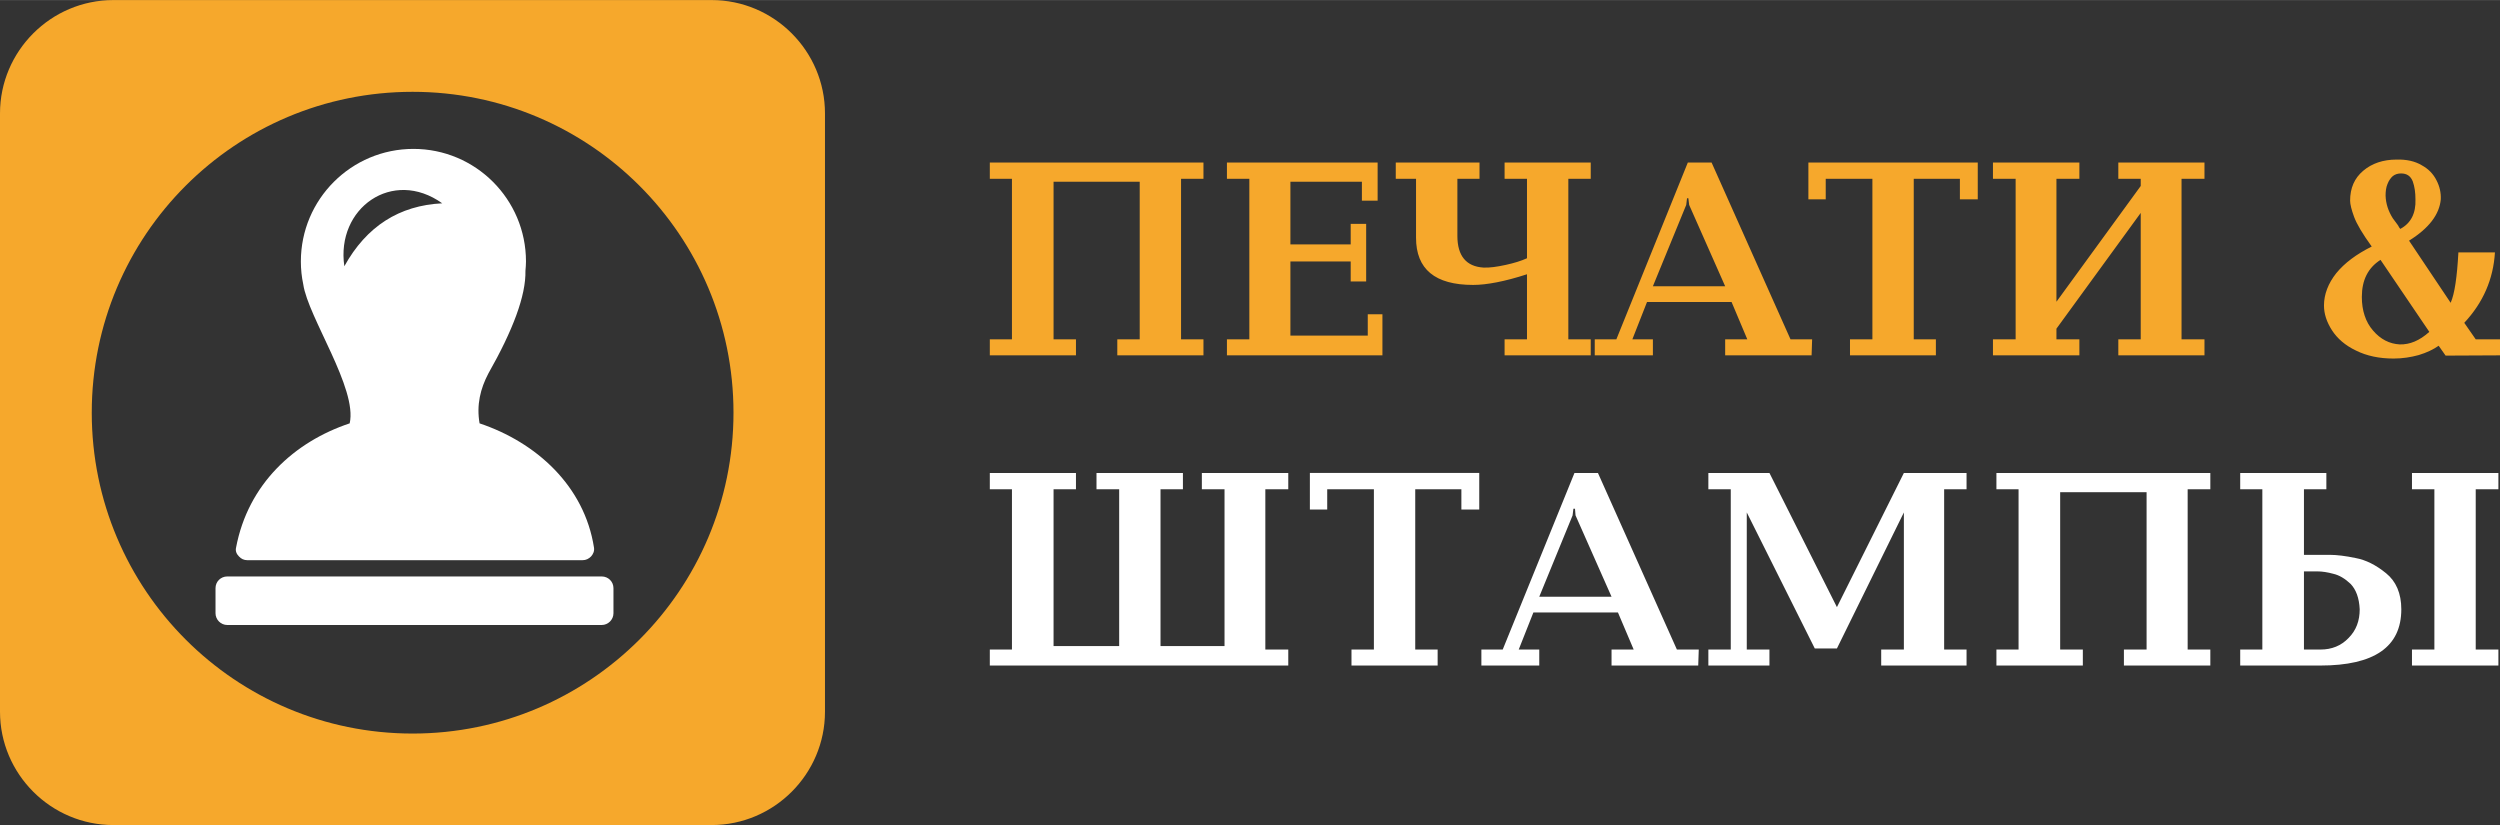 <?xml version="1.0" encoding="UTF-8"?> <svg xmlns="http://www.w3.org/2000/svg" xmlns:xlink="http://www.w3.org/1999/xlink" xml:space="preserve" width="109.667mm" height="36.195mm" version="1.1" style="shape-rendering:geometricPrecision; text-rendering:geometricPrecision; image-rendering:optimizeQuality; fill-rule:evenodd; clip-rule:evenodd" viewBox="0 0 9373 3093"><rect x="0" y="0" width="9373" height="3093" fill="#333333" stroke="none"/> <defs> <style type="text/css"> .fil0 {fill:#F6A82C} .fil1 {fill:white} .fil2 {fill:#F6A82C;fill-rule:nonzero} .fil3 {fill:white;fill-rule:nonzero} </style> </defs> <g id="Слой_x0020_1">  <path class="fil0" d="M425 0l2243 0c234,0 425,191 425,425l0 2243c0,234 -191,425 -425,425l-2243 0c-234,0 -425,-191 -425,-425l0 -2243c0,-234 191,-425 425,-425zm2325 1547c0,-665 -539,-1203 -1203,-1203 -665,0 -1203,538 -1203,1203 0,664 538,1203 1203,1203 664,0 1203,-539 1203,-1203z"></path> <path class="fil1" d="M852 2161l1404 0c24,0 44,19 44,44l0 94c0,24 -20,44 -44,44l-1404 0c-24,0 -44,-20 -44,-44l0 -94c0,-25 20,-44 44,-44zm698 -1603c-233,0 -422,189 -422,422 0,29 3,58 9,86l0 0c18,123 204,391 174,521l0 0c-207,69 -381,227 -426,466 -3,13 2,24 11,33 8,9 19,14 31,14l1257 0c13,0 23,-5 32,-14 8,-9 13,-20 11,-33 -36,-232 -217,-395 -429,-466l0 0c-12,-69 3,-130 33,-187 92,-162 141,-292 139,-385l0 0c1,-12 2,-23 2,-35 0,-233 -189,-422 -422,-422zm108 204c-186,-133 -399,18 -367,236 83,-150 206,-228 367,-236z"></path> <path class="fil2" d="M3950 681l0 591 84 0 0 60 -81 0 -159 0 -83 0 0 -60 83 0 0 -602 -83 0 0 -61 83 0 159 0 317 0 158 0 84 0 0 61 -84 0 0 602 84 0 0 60 -84 0 -158 0 -81 0 0 -60 84 0 0 -591 -323 0zm888 0l0 235 226 0 0 -77 58 0 0 216 -58 0 0 -75 -226 0 0 278 290 0 0 -80 55 0 0 154 -583 0 0 -60 84 0 0 -602 -84 0 0 -61 565 0 0 143 -59 0 0 -71 -268 0zm887 287l0 -298 -84 0 0 -61 323 0 0 61 -84 0 0 602 84 0 0 60 -323 0 0 -60 84 0 0 -244c-83,27 -151,40 -202,40 -143,0 -214,-59 -214,-177l0 -221 -76 0 0 -61 314 0 0 61 -83 0 0 214c0,75 33,115 98,119 23,1 51,-3 83,-10 32,-7 58,-15 80,-25zm767 164l-317 0 -55 140 77 0 0 60 -218 0 0 -60 81 0 268 -663 89 0 296 663 81 0 -2 60 -324 0 0 -60 83 0 -59 -140zm-170 -364l-125 305 271 0 -135 -305 -3 -25 -5 0 -3 25zm777 564l-79 0 -84 0 0 -60 84 0 0 -602 -175 0 0 77 -65 0 0 -138 635 0 0 138 -67 0 0 -77 -173 0 0 602 83 0 0 60 -86 0 -73 0zm611 -201l316 -434 0 -27 -84 0 0 -61 82 0 155 0 86 0 0 61 -86 0 0 602 86 0 0 60 -86 0 -155 0 -82 0 0 -60 84 0 0 -474 -316 434 0 40 86 0 0 60 -83 0 -156 0 -85 0 0 -60 85 0 0 -602 -85 0 0 -61 85 0 156 0 83 0 0 61 -86 0 0 461zm1275 -533c37,-1 69,6 94,21 26,14 44,33 56,57 12,23 17,47 16,71 -5,57 -45,109 -119,155l156 233c15,-34 24,-97 29,-189l137 0c-6,100 -44,188 -115,264l43 62 91 0 0 60 -204 1 -26 -37c-20,14 -45,26 -75,35 -29,8 -61,13 -94,13 -54,0 -101,-10 -141,-30 -40,-19 -70,-45 -90,-76 -20,-31 -30,-62 -30,-93 0,-42 16,-83 46,-121 31,-38 75,-71 133,-100 -34,-47 -56,-84 -66,-111 -10,-27 -15,-48 -15,-61 0,-47 16,-84 49,-112 33,-28 75,-42 125,-42zm17 52c-12,0 -22,3 -31,10 -8,7 -15,17 -20,30 -5,12 -7,27 -7,43 1,30 10,58 27,85 0,0 6,8 17,23 3,4 5,7 6,10 2,2 3,5 5,7 40,-21 59,-59 57,-111 0,-25 -3,-47 -10,-67 -8,-20 -22,-30 -44,-30zm-77 324c-47,30 -70,76 -70,139 0,51 14,94 42,126 28,33 62,50 100,52 38,1 74,-14 111,-47l-183 -270z"></path> <path class="fil3" d="M4279 2495l-485 0 -83 0 0 -60 83 0 0 -601 -83 0 0 -61 83 0 155 0 85 0 0 61 -84 0 0 588 246 0 0 -588 -85 0 0 -61 85 0 148 0 91 0 0 61 -84 0 0 588 240 0 0 -588 -85 0 0 -61 86 0 152 0 86 0 0 61 -86 0 0 601 86 0 0 60 -86 0 -465 0zm951 0l-79 0 -84 0 0 -60 84 0 0 -601 -175 0 0 76 -65 0 0 -137 635 0 0 137 -67 0 0 -76 -173 0 0 601 84 0 0 60 -87 0 -73 0zm836 -199l-317 0 -55 139 77 0 0 60 -217 0 0 -60 80 0 269 -662 88 0 296 662 82 0 -2 60 -325 0 0 -60 83 0 -59 -139zm-170 -364l-125 305 271 0 -135 -305 -2 -25 -6 0 -3 25zm991 344l251 -503 235 0 0 61 -84 0 0 601 84 0 0 60 -84 0 -151 0 -85 0 0 -60 85 0 0 -514 -251 510 -83 0 -255 -510 0 514 85 0 0 60 -85 0 -60 0 -84 0 0 -60 84 0 0 -601 -84 0 0 -61 84 0 145 0 253 503zm837 -431l0 590 85 0 0 60 -82 0 -159 0 -83 0 0 -60 83 0 0 -601 -83 0 0 -61 83 0 159 0 318 0 157 0 85 0 0 61 -85 0 0 601 85 0 0 60 -85 0 -157 0 -82 0 0 -60 85 0 0 -590 -324 0zm758 590l0 -601 -83 0 0 -61 323 0 0 61 -84 0 0 246 98 0c25,0 58,4 96,12 38,7 76,26 114,57 37,30 57,75 57,135 0,141 -101,211 -304,211l-300 0 0 -60 83 0zm156 0l62 0c42,0 77,-14 105,-43 29,-29 42,-65 42,-108 -2,-43 -14,-74 -34,-95 -21,-20 -43,-33 -65,-38 -22,-6 -42,-9 -60,-9l-50 0 0 293zm489 0l0 -601 -84 0 0 -61 324 0 0 61 -85 0 0 601 85 0 0 60 -324 0 0 -60 84 0z"></path> </g> </svg> 